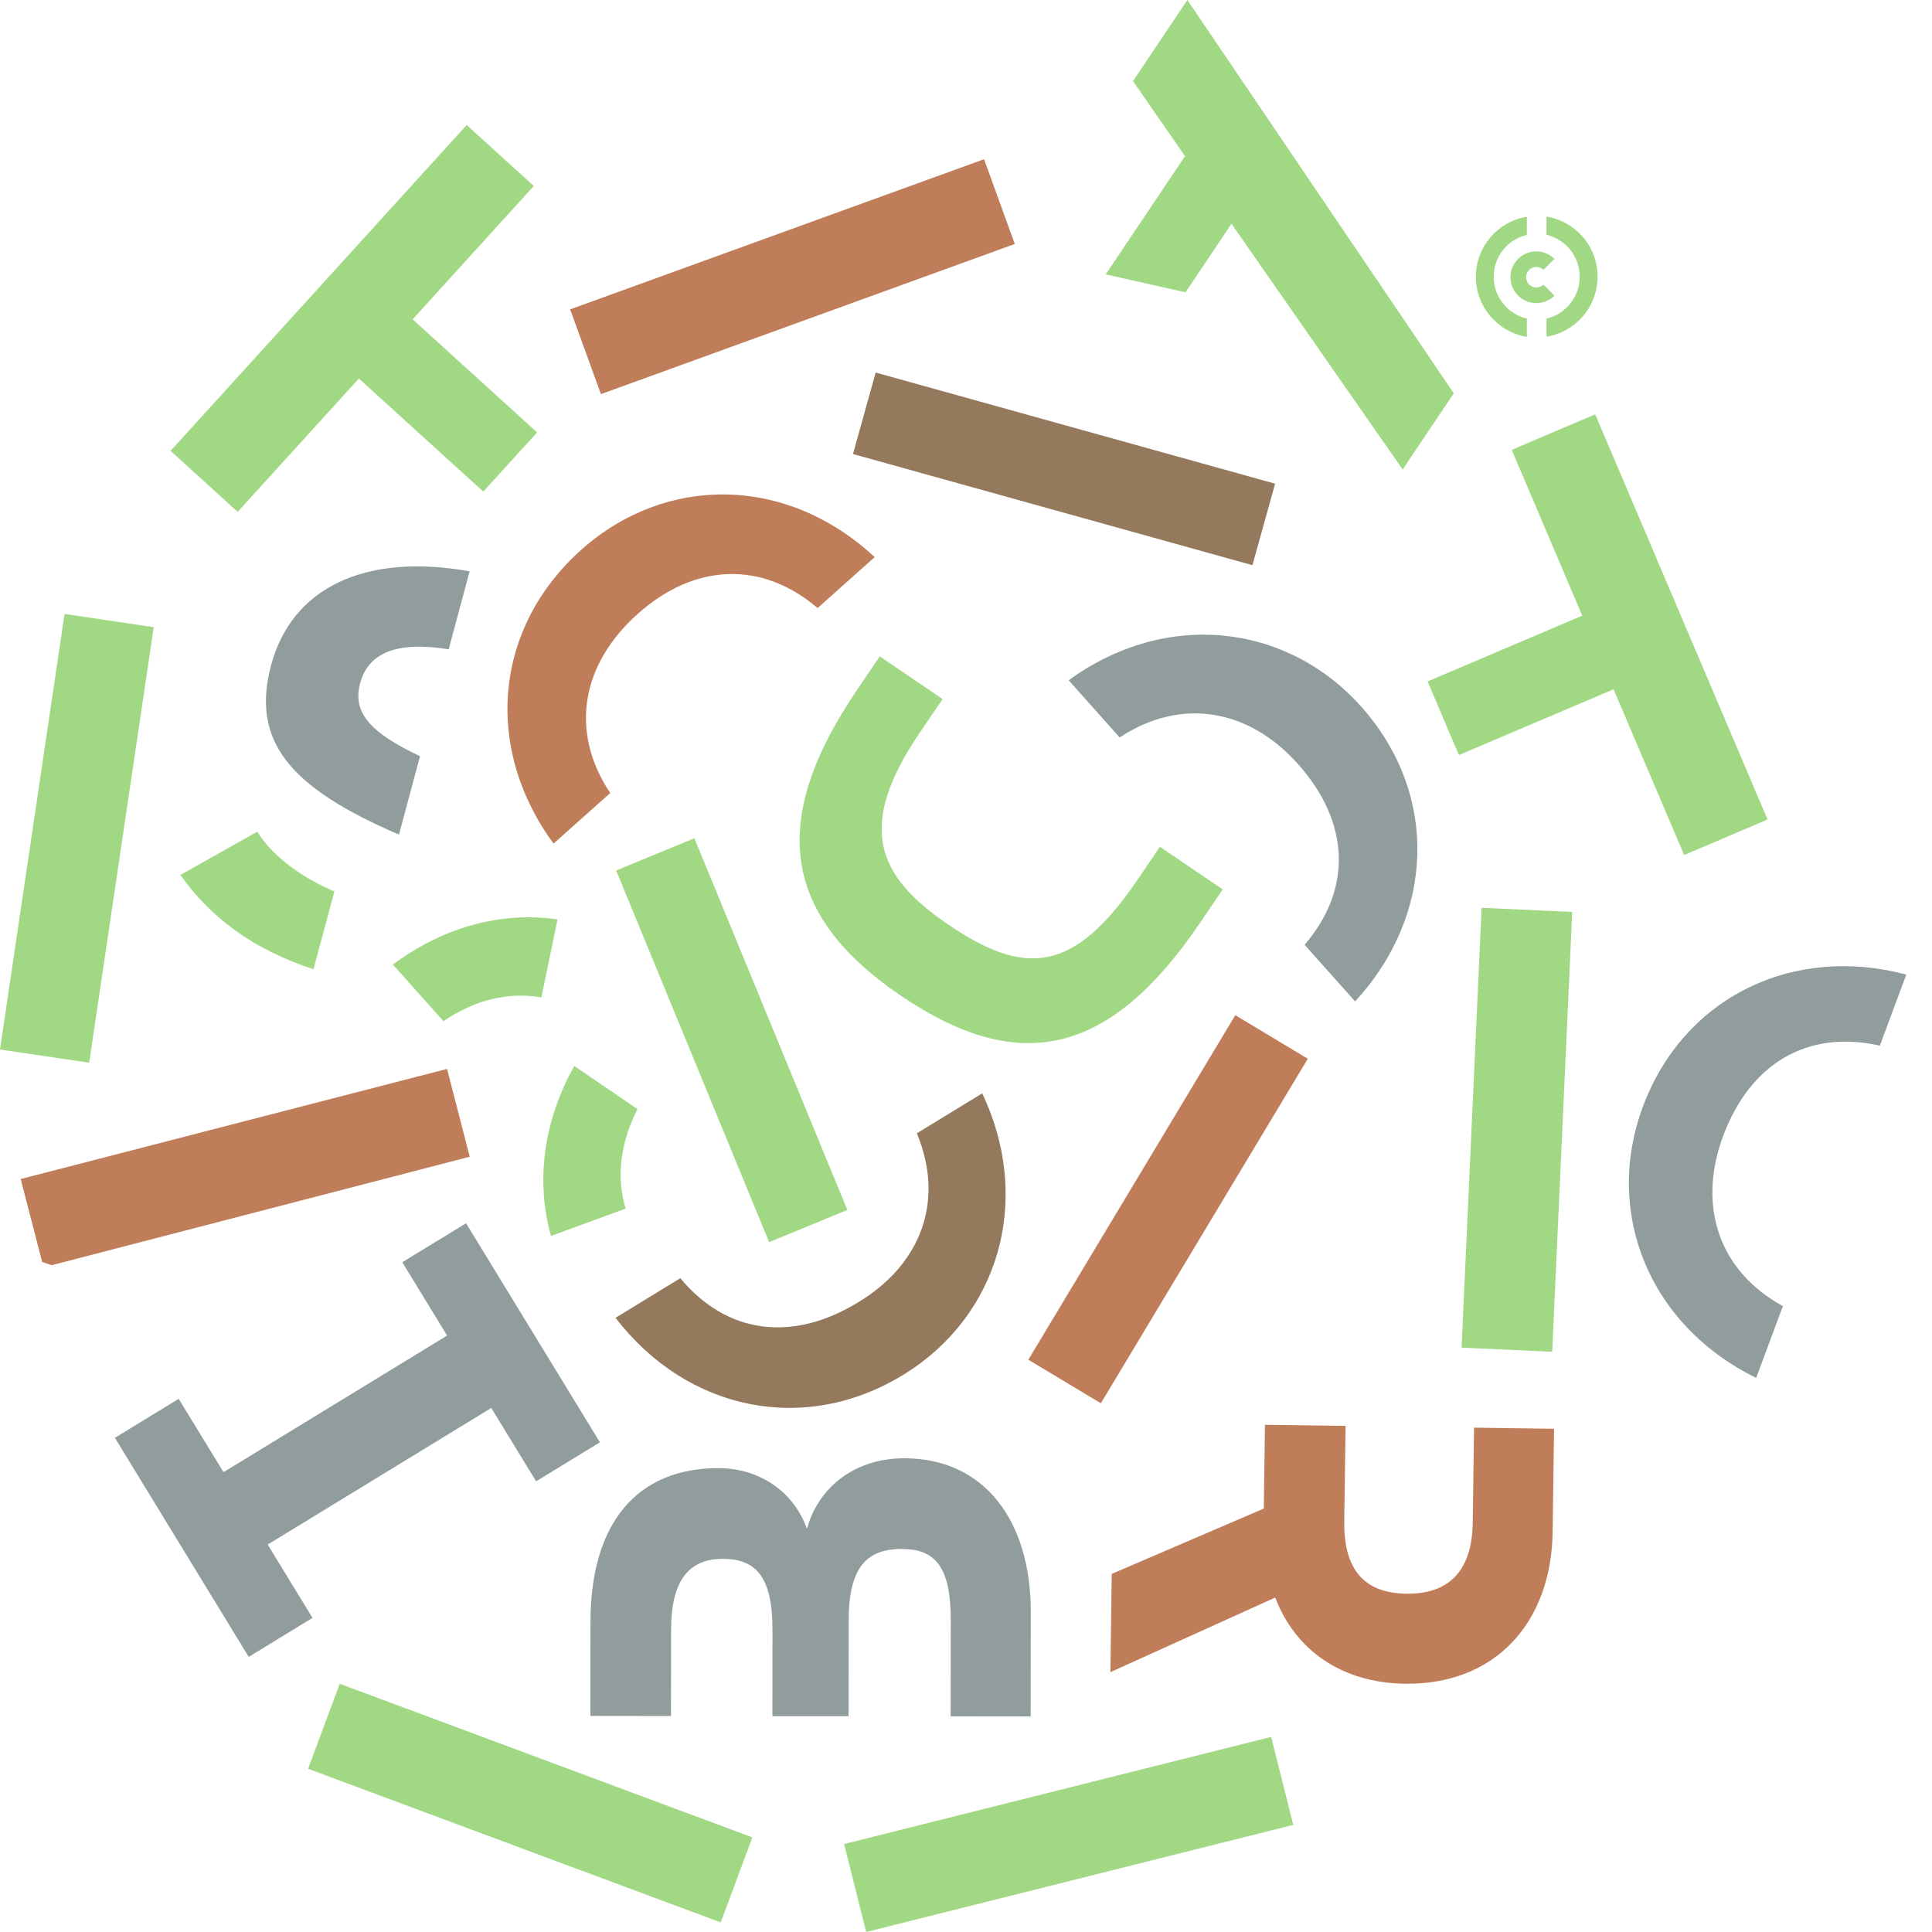 <svg width="180" height="180" viewBox="0 0 180 180" fill="none" xmlns="http://www.w3.org/2000/svg">
<path d="M20.824 137.158L41.656 124.433L37.479 117.6L43.423 113.968L55.892 134.378L49.948 138.011L45.771 131.178L24.939 143.903L29.116 150.736L23.172 154.368L10.703 133.957L16.647 130.325L20.824 137.158Z" fill="#919D9D"/>
<path d="M3.927 117.574L4.811 117.877L43.762 107.772L41.651 99.588L1.929 109.847L3.927 117.574Z" fill="#C07D59"/>
<path d="M22.144 47.69L33.436 35.268L45.026 45.8L50.04 40.287L38.445 29.751L49.732 17.328L43.48 11.646L15.892 42.008L22.144 47.69Z" fill="#A1D884"/>
<path d="M138.039 84.578L136.171 125.557L144.613 125.942L146.481 84.963L138.039 84.578Z" fill="#A1D884"/>
<path d="M118.434 161.823L78.644 171.803L80.7 180L120.49 170.02L118.434 161.823Z" fill="#A1D884"/>
<path d="M31.653 156.874L28.704 164.794L67.148 179.106L70.097 171.186L31.653 156.874Z" fill="#A1D884"/>
<path d="M110.451 27.233L114.735 20.848L130.682 43.74L135.444 36.645L110.626 0L105.56 7.557L110.405 14.549L103.017 25.564L110.451 27.233Z" fill="#A1D884"/>
<path d="M16.807 81.515C19.642 85.527 23.629 88.481 29.208 90.3L31.155 83.046C28.463 81.946 25.453 79.912 23.968 77.482L16.812 81.515H16.807Z" fill="#A1D884"/>
<path d="M37.171 77.76L39.134 70.449C34.366 68.225 32.84 66.303 33.554 63.652C34.284 60.934 36.781 59.686 41.805 60.493L43.752 53.228C33.847 51.466 27.158 54.867 25.258 61.972C23.362 69.046 26.989 73.388 37.176 77.76H37.171Z" fill="#919D9D"/>
<path d="M6.014 57.2L0 97.779L8.309 99.01L14.323 58.431L6.014 57.2Z" fill="#A1D884"/>
<path d="M91.683 14.834L53.12 28.823L55.985 36.72L94.547 22.73L91.683 14.834Z" fill="#C07D59"/>
<path d="M75.209 142.367H75.152C73.924 138.961 70.754 136.788 66.942 136.783C59.37 136.772 55.024 141.874 55.014 151.09L55.003 159.87L62.514 159.88L62.524 151.861C62.524 147.109 64.292 145.229 67.343 145.234C70.451 145.234 71.977 146.939 71.972 151.871L71.962 159.891H79.061L79.072 150.941C79.077 146.071 80.721 144.309 84.009 144.314C87.122 144.314 88.586 145.963 88.581 150.952L88.571 159.906L96.025 159.916L96.035 150.196C96.046 141.745 91.766 135.873 84.255 135.863C79.385 135.858 76.154 138.848 75.209 142.367Z" fill="#919D9D"/>
<path d="M130.903 156.87C139.292 156.983 144.537 151.188 144.655 142.737L144.789 133.115L137.335 133.012L137.211 141.874C137.15 146.277 135.064 148.537 131.016 148.481C126.793 148.424 125.18 145.876 125.241 141.71L125.365 132.848L117.854 132.745L117.746 140.549L103.577 146.636L103.454 155.791L118.809 148.84C120.679 153.736 124.979 156.788 130.908 156.87H130.903Z" fill="#C07D59"/>
<path d="M41.317 95.139C44.322 93.094 47.451 92.401 50.436 92.93L51.946 85.661C46.819 84.916 41.415 86.287 36.606 89.863L41.317 95.144V95.139Z" fill="#A1D884"/>
<path d="M58.291 112.601C57.417 109.735 57.762 106.529 59.39 103.333L53.503 99.316C50.544 104.607 49.943 110.207 51.335 115.149L58.291 112.601Z" fill="#A1D884"/>
<path d="M85.421 105.594C88.036 111.856 85.827 117.795 79.95 121.335C73.868 125.059 67.749 124.335 63.382 119.085L57.351 122.778C63.983 131.43 74.941 133.731 84.153 128.09C93.014 122.665 96.261 111.887 91.509 101.864L85.421 105.589V105.594Z" fill="#94795D"/>
<path d="M81.584 34.709L79.472 42.301L116.686 52.657L118.798 45.065L81.584 34.709Z" fill="#94795D"/>
<path d="M64.693 78.1L57.405 81.1L71.657 115.728L78.945 112.729L64.693 78.1Z" fill="#A1D884"/>
<path d="M115.089 94.582L95.808 126.683L102.564 130.741L121.845 98.64L115.089 94.582Z" fill="#C07D59"/>
<path d="M111.802 85.979L113.919 82.866L108.067 78.89L105.951 82.003C100.048 90.685 95.491 90.998 88.365 86.154C81.738 81.648 79.709 77.061 85.704 68.245L87.821 65.132L81.969 61.155L79.853 64.269C71.715 76.244 72.691 85.126 83.891 92.74C95.131 100.384 103.505 98.191 111.802 85.984V85.979Z" fill="#A1D884"/>
<path d="M104.317 68.707C110.024 64.942 116.328 66.021 120.931 71.184C125.719 76.552 126.058 82.763 121.548 88.024L126.253 93.3C133.703 85.224 134.062 73.953 126.829 65.846C119.873 58.047 108.606 56.799 99.565 63.38L104.317 68.707Z" fill="#919D9D"/>
<path d="M166.109 121.689C160.114 118.406 158.126 112.324 160.54 105.84C163.047 99.1 168.385 95.894 175.141 97.425L177.607 90.798C166.983 87.983 156.852 92.935 153.06 103.112C149.418 112.904 153.574 123.451 163.618 128.373L166.109 121.684V121.689Z" fill="#919D9D"/>
<path d="M51.571 78.597L56.852 73.886C53.005 68.096 54.207 61.844 59.416 57.194C64.702 52.478 70.96 52.206 76.174 56.65L81.496 51.903C73.215 44.228 61.974 44.248 54.16 51.22C46.095 58.417 44.97 69.57 51.571 78.597Z" fill="#C07D59"/>
<path d="M140.844 41.911L147.414 57.359L133.004 63.488L135.922 70.346L150.332 64.217L156.908 79.66L164.681 76.352L148.622 38.602L140.844 41.911Z" fill="#A1D884"/>
<path d="M144.091 20.19V21.88C145.863 22.296 147.178 23.884 147.178 25.779C147.178 27.675 145.858 29.268 144.091 29.679V31.369C146.783 30.932 148.843 28.595 148.843 25.774C148.843 22.954 146.788 20.622 144.091 20.18V20.19Z" fill="#A1D884"/>
<path d="M142.256 29.684C140.484 29.268 139.164 27.68 139.164 25.785C139.164 23.889 140.484 22.296 142.256 21.885V20.195C139.564 20.632 137.504 22.969 137.504 25.79C137.504 28.61 139.559 30.942 142.256 31.384V29.694V29.684Z" fill="#A1D884"/>
<path d="M143.798 26.519C143.628 26.684 143.392 26.786 143.14 26.786C142.611 26.786 142.185 26.36 142.185 25.831C142.185 25.302 142.611 24.875 143.14 24.875C143.397 24.875 143.628 24.978 143.798 25.142L144.825 24.115C144.389 23.689 143.793 23.421 143.135 23.421C141.804 23.421 140.726 24.5 140.726 25.831C140.726 27.161 141.804 28.24 143.135 28.24C143.793 28.24 144.389 27.978 144.825 27.547L143.798 26.519Z" fill="#A1D884"/>
</svg>
